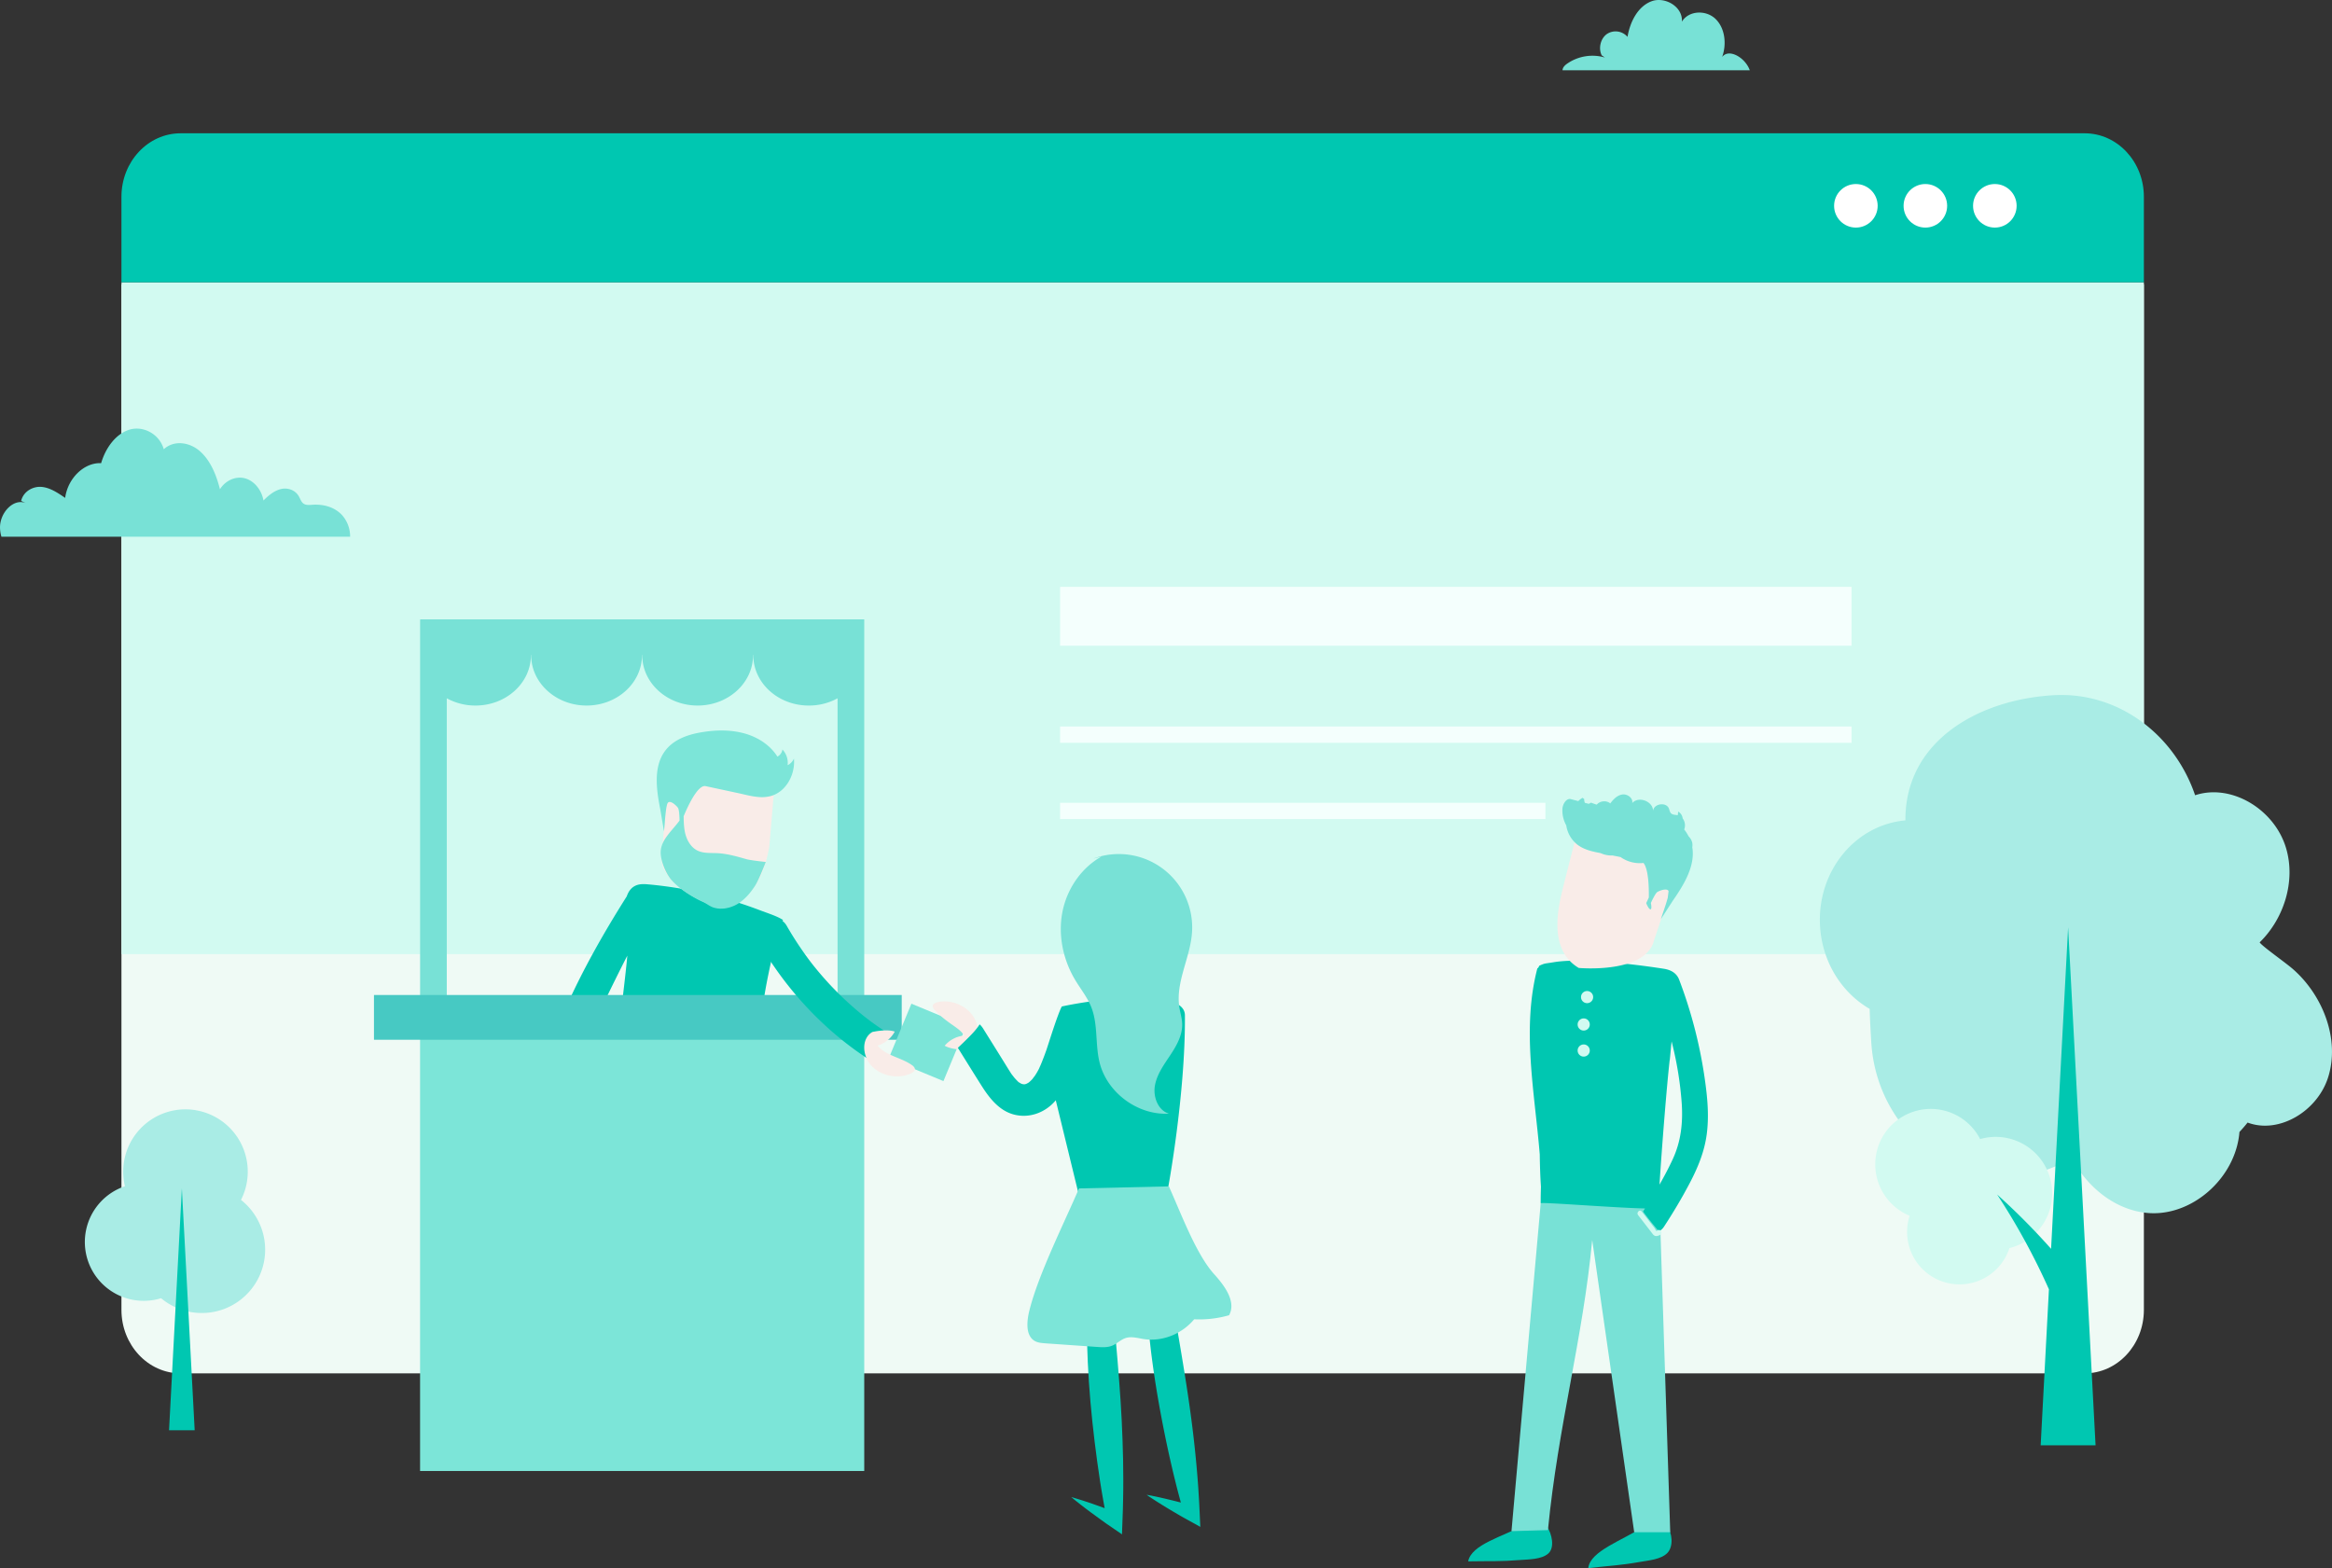 <?xml version="1.0" encoding="UTF-8"?> <svg xmlns="http://www.w3.org/2000/svg" width="680.94mm" height="457.9mm" viewBox="0 0 1930.23 1297.98"><rect x="0" y="0" width="1930.23" height="1297.98" fill="#333333" stroke="none"/><title>best-sales-flatform-teal</title><path d="M1774.5,235.21H100.5v849c0,29,21.94,52.56,49,52.56h1576c27.07,0,49-23.53,49-52.56v-849" transform="translate(0.02 0)" fill="#effaf5"></path><polyline points="1774.51 233.61 100.56 233.61 100.56 789.75 1774.51 789.75 1774.51 233.61" fill="#d2faf1"></polyline><path d="M1774.5,233.62V162.88c0-29-21.94-52.56-49-52.56h-1576c-27.07,0-49,23.53-49,52.56v70.73Z" transform="translate(0.02 0)" fill="#00c7b1"></path><path d="M1.16,444.27H289.78a26.62,26.62,0,0,0-6.76-18c-6.54-6.94-15.93-9.07-24.73-8.45-2.61.19-5.51.5-7.59-1.38-1.56-1.4-2.26-3.71-3.36-5.62-3.11-5.41-9.42-7.32-14.88-6s-10.18,5.21-14.4,9.46c-1.56-8.92-7.87-16.43-15.44-18.39s-16,1.75-20.59,9.08c-3-12.06-8-24-16.61-31.53s-21.42-9.33-29.87-1.6c-3.72-12.86-17.18-19.58-28.38-16.2s-19.72,14.88-23.48,27.73c-14-.67-27.62,12.44-29.77,28.75-6.1-4.19-12.48-8.48-19.53-9.1s-15,3.62-16.92,11.59l4.6,2.17C11.8,411.58-.44,424.14,0,437.26A27.53,27.53,0,0,0,1.16,444.27Z" transform="translate(0.02 0)" fill="#78e1d6"></path><circle cx="1536.14" cy="170.35" r="18.03" fill="#fff"></circle><circle cx="1651.16" cy="170.35" r="18.03" fill="#fff"></circle><circle cx="1593.65" cy="170.35" r="18.03" fill="#fff"></circle><polyline points="1532.57 485.77 877.46 485.77 877.46 534.48 1532.57 534.48 1532.57 485.77" fill="#f4fffd"></polyline><polyline points="1532.57 601.36 877.46 601.36 877.46 614.83 1532.57 614.83 1532.57 601.36" fill="#f4fffd"></polyline><polyline points="1279.15 664.49 877.46 664.49 877.46 677.95 1279.15 677.95 1279.15 664.49" fill="#f4fffd"></polyline><path d="M347.79,512.66v.46h-.09V829.77h22.09V578a49.12,49.12,0,0,0,23.78,6c25.33,0,45.87-18.67,45.87-41.71v-.19h.19v.19c0,23,20.54,41.71,45.87,41.71s45.87-18.67,45.87-41.71v-.19h.19v.19c0,23,20.54,41.71,45.87,41.71s45.87-18.67,45.87-41.71v-.19h.19v.19c0,23,20.54,41.71,45.87,41.71A49.11,49.11,0,0,0,693.24,578V846.22h22.09V512.66Z" transform="translate(0.02 0)" fill="#78e1d6"></path><path d="M642.22,878.67c2.89-3,6.51-5.52,10.63-6s8.74,1.49,10.26,5.36-1.34,9.07-5.49,9c5.32-1.61,11.2,3,12,8.52s-2.72,11-7.5,13.84c-9,5.38-22.38,1.12-26.63-8.51s1.56-22.35,11.64-25.42" transform="translate(0.02 0)" fill="#f9ece8"></path><path d="M596.29,865.5a2.18,2.18,0,0,1,.43.17A2.24,2.24,0,0,1,596.29,865.5Z" transform="translate(0.02 0)" fill="#00c7b1"></path><path d="M596.87,864.88a.38.38,0,0,0,.09.2A.73.73,0,0,1,596.87,864.88Z" transform="translate(0.02 0)" fill="#00c7b1"></path><rect x="347.71" y="834.98" width="367.63" height="382.61" fill="#7ce5d8"></rect><path d="M630.4,835.63q.6-2.24,1.21-4.45c1.62-11.2,3.78-22.34,6.22-33.37,2.64-11.93,5.29-24.26,9.79-35.66a.79.79,0,0,1,.69-.5c-4.92-3.33-12.21-5.49-20.26-8.56a347.58,347.58,0,0,0-90.81-21c-3.17-.3-6.48-.55-9.51.35-5,1.47-7.55,5.37-9,9.54-18.9,29.91-36.69,61.1-51.06,93.67h29.55c8-16.88,16.84-34.64,22-44.62-.82,9.5-2.73,25.89-5,44.62Z" transform="translate(0.02 0)" fill="#00c7b1"></path><path d="M636.77,700.48l3.62-42.7a24.3,24.3,0,0,1-2.69.9c-8.56,2.32-17.6-.39-26.27-2.31l-27.94-6c-9-.51-20.87,33.1-21,33.09-.25-2.31-.11-13.23-1.57-15.2-1.93-2.52-6.79-6.7-8.53-3.78-1.84,3.08-2.52,20-3,23.33l-1.52,18.38c-5,28.61,48.09,45.89,48.09,45.89C625.4,748.1,633.87,717.46,636.77,700.48Z" transform="translate(0.02 0)" fill="#f9ece8"></path><path d="M625.19,732.83c3.08-4.85,8.65-19.35,8.65-19.35s-12.28-1.26-16-2.3c-8-2.29-16-4.59-24.29-5-5.41-.24-11.21.26-16.12-2.06s-8.18-7.31-9.82-12.6c-1.57-5.12-1.67-10.55-1.77-15.9,4.14-9.94,11.65-25.4,17.81-25l27.94,6c8.67,1.92,17.7,4.63,26.27,2.31,12.8-3.45,20.49-17.87,19.27-31a11.27,11.27,0,0,1-5.24,5.46,15.91,15.91,0,0,0-4.28-13,7.81,7.81,0,0,1-4.17,5.87c-6.06-9.61-16.25-16.13-27.21-19.16s-22.58-3-33.81-1.26c-11.48,1.68-23.46,5.45-30.91,14.38-11.08,13.32-8.32,33-4.94,50.06.11.77,2.88,17,3,17.85.51-3.35,1.26-20.25,3-23.33,1.74-2.92,6.6,1.26,8.53,3.77,1,1.26,1.29,6.54,1.41,10.53-6,8.37-15.24,15.64-15.66,25.78-.3,7.35,4.15,18.19,9.07,23.73,7.43,8.27,19.46,15.19,25.29,17.66,3.29,1.35,6.06,3.93,9.54,5,6.71,2,14.12.38,20.07-3.24C616.79,744.23,621.44,738.74,625.19,732.83Z" transform="translate(0.02 0)" fill="#7ce5d8"></path><rect x="309.54" y="823.59" width="436.83" height="37.05" fill="#47c9c3"></rect><path d="M721.22,874.88c3.15-7.27,6.23-14.94,10-22.13q-2-1.32-4-2.68-3.53-2.43-7-5L718,843.39l-1.88-1.46a264.79,264.79,0,0,1-25.23-22.78q-5.89-6-11.39-12.45-2.86-3.33-5.62-6.76c-.63-.78-1.25-1.57-1.87-2.35,0,0-1.61-2.09-1.83-2.39A284.74,284.74,0,0,1,651,766.06c-3.49-6.08-12.29-8.71-18.34-4.81a13.73,13.73,0,0,0-4.81,18.34c22.56,39.28,54.14,73.4,92.26,97.94C720.48,876.66,720.87,875.79,721.22,874.88Z" transform="translate(0.02 0)" fill="#00c7b1"></path><rect x="743.1" y="838.31" width="49.03" height="49.03" transform="translate(-323.39 1241.44) rotate(-67.48)" fill="#7ce5d8"></rect><path d="M772,833.18a6,6,0,0,0,1.62,2.79c10.88,11.79,20.75,14.52,24.29,21.23a23.86,23.86,0,0,0-16,8.38c6.18,3.67,18,3.3,18,3.3,10-3.32,12.29-17.81,5.61-27.69s-19.75-14.18-30-11.54C773.77,830.11,771.79,831.25,772,833.18Z" transform="translate(0.02 0)" fill="#f9ece8"></path><path d="M980.75,840.33c-.18-22.52-71.09-13.9-101.88-7.24-3.41,6.09-11.48,32.41-12.83,36.19-1.06,3-2.16,5.94-3.33,8.88q-.64,1.62-1.31,3.22c-.17.4-1.37,3-1.28,2.93a56.92,56.92,0,0,1-3.52,6.08c-.24.35-2.23,2.87-2,2.68-.73.78-1.48,1.54-2.28,2.24-.29.26-.6.51-.9.75l-.45.28c-.48.28-1,.53-1.48.77l-.44.13a5.27,5.27,0,0,0-.58.25H848a9.36,9.36,0,0,1-1.3-.06c-.14,0-.48-.15-1-.29l-.67-.26c-.46-.27-.92-.55-1.36-.84a6.45,6.45,0,0,0-.6-.29c-.1-.12-.24-.26-.44-.46-1.12-1.12-2.21-2.24-3.23-3.46-.21-.25-1.46-1.89-1.9-2.44s-1.5-2.26-1.67-2.53c-1.09-1.7-2.14-3.42-3.21-5.14L826.6,872l-13-20.83a15.5,15.5,0,0,0-2.77-3.28c-3.14,5-7.67,9.37-11.76,13.42-2,2-4.16,4-6.26,6,6.51,10.44,13,20.91,19.57,31.31,6.37,10.07,14.39,20.5,26.46,23.81,12.78,3.51,25.93-1.28,34.54-11.11l.49-.58,18.5,75.91,74.2-1.88S981.27,906.4,980.75,840.33Z" transform="translate(0.02 0)" fill="#00c7b1"></path><path d="M849.87,838.44" transform="translate(0.02 0)" fill="#00c7b1"></path><path d="M905,710.67a60.75,60.75,0,0,1,81.62,61.21c-1.45,21-13.73,41.07-10.47,61.88.71,4.51,2.15,8.93,2.33,13.5.38,9.47-4.62,18.26-9.86,26.15s-11.07,15.85-12.7,25.19,2.56,20.52,11.65,23.21c-25.74,1.49-51.22-17.26-57.44-42.29-3.75-15.08-1.17-31.49-6.91-45.93-3.21-8.07-8.8-14.93-13.26-22.38-10-16.65-14.28-36.89-10.66-56s15.45-36.7,32.38-46.21" transform="translate(0.02 0)" fill="#78e1d6"></path><path d="M925,1126.29q-1-11.57-2-23.09c-.25.11-.49.23-.75.33-4,1.56-8.45,1.3-12.74,1l-9.79-.64q.09,11.77.63,23.5c1,22.11,3,44,5.66,65.86q2,16.39,4.5,32.75c.87,5.45,1.73,10.9,2.73,16.35l1.09,6c-2.64-1-5.28-1.93-7.94-2.85l-4.87-1.69-4.9-1.63c-3.28-1-6.57-2.1-9.92-3,2.65,2.26,5.37,4.39,8.08,6.52l4.1,3.15,4.13,3.09c2.75,2.06,5.55,4,8.32,6.06s5.59,4,8.41,5.9l8.92,6.11.44-12.11.3-8.27.19-8.27c.14-5.51.15-11,.16-16.52q0-16.5-.63-33C928.4,1169.88,926.81,1148,925,1126.29Z" transform="translate(0.02 0)" fill="#00c7b1"></path><path d="M992.54,1243.51l-.5-8.27c-.32-5.51-.76-11-1.21-16.5q-1.39-16.47-3.36-32.84c-2.6-21.85-6-43.54-9.58-65.06q-2.16-12.92-4.38-25.78a47.85,47.85,0,0,1-22.86,3.73q1.11,12.86,2.78,25.61c2.87,22,6.69,43.62,11.1,65.16q3.32,16.16,7.2,32.23c1.32,5.35,2.63,10.71,4.07,16l1.59,5.92c-2.71-.7-5.42-1.4-8.16-2.06l-5-1.2-5-1.14c-3.37-.72-6.73-1.45-10.15-2,2.83,2,5.72,3.84,8.6,5.7l4.35,2.73,4.38,2.67c2.92,1.78,5.87,3.49,8.81,5.22s5.91,3.4,8.88,5l9.4,5.22-.56-12.13Z" transform="translate(0.02 0)" fill="#00c7b1"></path><path d="M967.46,982l-74.37,1.7c-12.06,28.17-33.59,71-41.06,101-2.18,8.77-3.25,20.25,3.9,24.94,2.69,1.77,6,2,9.1,2.26l42.92,3c4.29.3,8.73.58,12.74-1.1,3.82-1.61,6.93-4.89,10.85-6.21,4.87-1.64,10.07,0,15.11.79,15.24,2.35,31.39-4,41.77-16.36a89.51,89.51,0,0,0,28.89-3.36c6.15-11.37-3.89-24.61-12.37-34C989.76,1037.88,977.08,1003.13,967.46,982Z" transform="translate(0.02 0)" fill="#7ce5d8"></path><path d="M757.11,884.16a6.16,6.16,0,0,0-2.19-2.46c-9-6.47-21.56-7.69-28.55-16.21a24.29,24.29,0,0,0,14.22-11.61c-6.88-2.41-18.56.34-18.56.34-9.3,5.35-8.62,20.27.06,28.75s22.59,10.11,32.25,5.38C756,887.58,757.73,886,757.11,884.16Z" transform="translate(0.02 0)" fill="#f9ece8"></path><path d="M1261.61,1262.24c-18.12,9.87-43.64,16.1-46.42,30.14,18.63-.32,27,.21,42.77-1.1,7.49-.58,17.83-.43,23.47-5.3s3.16-16.29-1.05-22.54" transform="translate(0.02 0)" fill="#00c7b1"></path><path d="M1360.62,1263.41c-17.14,11.51-44.6,20.34-46,34.57,18.53-2.08,26.86-2.3,42.56-5.09,7.35-1.31,17.71-2.06,22.91-7.45s4.17-16.77-.53-22.54" transform="translate(0.02 0)" fill="#00c7b1"></path><path d="M1373.46,992l9,276.3h-29.82l-34.77-241.92c-7.69,81.74-28.2,153.52-36.64,240.14l-30.17.86L1275.87,989Z" transform="translate(0.02 0)" fill="#78e1d6"></path><path d="M1385.38,737c2.75,0,2.75-4.27,0-4.27S1382.63,737,1385.38,737Z" transform="translate(0.02 0)" fill="#a9ece5"></path><path d="M1411.52,896.43A382.26,382.26,0,0,0,1389.87,811c-2-5.39-6.63-8.18-12.71-9.12-2.81-.44-63.09-10.06-90.91-5.46-8.09,1.36-7.17.66-12.26,3-.61,1.84-1.53,2.15-1.53,2.15-13,50-2.29,102,2,153.94.13,9.3.4,18.3,1,26.74,0,0-.41,11.54-.12,13.74-.19-1.2,61.24,3.78,86.26,4.29l-1.63,2.53c3.46,4.74,8.37,11,13.16,16.42a11.88,11.88,0,0,0,4.16-3.87c7.62-11.65,14.75-23.62,21.23-35.94,6.72-12.77,12.17-25.88,14.11-40.26S1413.44,910.64,1411.52,896.43Zm-26.95,63c-3.33,7.19-7.05,14.22-11,21.13,2-31.58,6-81.44,8.4-102.88.16.56.88-9.22,1.63-15.67a288.77,288.77,0,0,1,8.4,51.7c1,15.88-.69,31.17-7.43,45.71Z" transform="translate(0.02 0)" fill="#00c7b1"></path><path d="M1293.77,734.37l9.55-37.48a24.32,24.32,0,0,0,2.12,1.9c6.95,5.54,16.32,6.63,25.05,8.31l28.05,5.59c8.5,3.12,6,38.7,6.11,38.73,1.15-2,5.36-12.11,7.48-13.34,2.77-1.55,8.9-3.46,9.34-.08.47,3.56-5.63,19.36-6.49,22.64l-5.87,17.48c-6.75,28.28-62.42,23.07-62.42,23.07C1281.22,785.88,1289.67,751.12,1293.77,734.37Z" transform="translate(0.02 0)" fill="#f9ece8"></path><path d="M1400.7,701.26a9.87,9.87,0,0,0,0-3.54,10.31,10.31,0,0,0-3-5.39,36.64,36.64,0,0,0-3.69-5.75,9.5,9.5,0,0,0-1.26-9.15,7.29,7.29,0,0,0-3.71-5.64l-.36,3c-1.95-.41-4.23-.21-5.62-1.64-1-1-1.17-2.62-1.73-4-2.34-5.61-12.66-3.92-13.08,2.14.1-8-12-12.6-17.23-6.58.81-4.16-4.05-7.7-8.25-7.08s-7.45,4-9.94,7.39c-3.16-2.75-8.55-2.14-11.21,1a48.23,48.23,0,0,1-4.68-1.65q-1,.5-1.88,1l-3.29-.85a7.84,7.84,0,0,1-.53-3.14,15.92,15.92,0,0,1-1.37-1,15.93,15.93,0,0,0-3.51,2.7l-5.63-1.45c-4-1.58-7.3,3.73-7.51,8a25.31,25.31,0,0,0,1.95,11.07,26.35,26.35,0,0,0,1.23,2.49,24.93,24.93,0,0,0,8.79,15.62c5.51,4.39,12.54,6,19.57,7.3a25.24,25.24,0,0,0,2.54,1,22.56,22.56,0,0,0,7.54,1l6.48,1.29a27.48,27.48,0,0,0,19,4.89c4,4.89,4.57,19.16,4.43,28.56-.71,1.56-1.43,3.13-2.19,4.67,2.84,7,5.34,6.8,3.85-.16,1.7-3.62,4.06-8.35,5.48-9.11,2.6-1.45,8.14-3.22,9.19-.65l-.66,5.43c-1.6,6.1-5,15.36-5.69,17.78.44-.74,9.42-14.55,9.83-15.22C1393.73,732.39,1403.32,716.76,1400.7,701.26Z" transform="translate(0.02 0)" fill="#78e1d6"></path><path d="M1372.5,1018.16a2.09,2.09,0,0,0-.5.23h0l-.1.07c-.41.23-.87.49-1.09.39a29.34,29.34,0,0,0-1.62-2.73l-2-2.56-8.3-10.73c-1.68-2.17-4.69.87-3,3l11.07,14.31c1.12,1.44,1.91,2.93,3.9,3a5.45,5.45,0,0,0,1.62-.32l.54-.19a2,2,0,0,0,.92-.38l.21-.16a2.15,2.15,0,0,0-1.65-3.93Z" transform="translate(0.02 0)" fill="#d2faf1"></path><circle cx="1313.65" cy="825.32" r="5.04" fill="#d2faf1"></circle><circle cx="1310.85" cy="847.99" r="5.04" fill="#d2faf1"></circle><circle cx="1310.85" cy="869.55" r="5.04" fill="#d2faf1"></circle><path d="M1898,802.26c-6.5-5.71-25.86-19.15-27.66-22.25,19.84-19.29,30-50.25,21.92-77.76-9.49-32.45-45.46-53.94-75.35-44-17.3-50.81-64.23-85.89-117.22-82.8-62.72,3.66-123,38.36-122.57,103.61-41.83,3.75-73.29,42.38-70.66,87.45,1.74,29.89,18,55.22,41.07,68.57.23,8.83.77,18,1.31,27.24,3.79,65.09,56.27,115,117.21,111.42a104.35,104.35,0,0,0,48.22-15l.71.39c13.16,24,35.64,42,61.4,44.77,37,4,74.16-28.38,77.22-66.93q3.52-3.74,6.75-7.79c26.1,9.84,58.51-9.65,67-38.57C1936.69,859.07,1922.06,823.35,1898,802.26Z" transform="translate(0.02 0)" fill="#a9ece5"></path><path d="M1565.57,931.32a46,46,0,0,0,15.06,75,43.4,43.4,0,1,0,82.57,26.78,46.73,46.73,0,1,0-22.67-90.67l-1.56.42a45.95,45.95,0,0,0-73.39-11.48" transform="translate(0.02 0)" fill="#d2faf1"></path><path d="M1734.51,1196.33l-22.72-428.78-14.1,266.14a569.87,569.87,0,0,0-44.63-44.93,560,560,0,0,1,42.85,78.44l-6.84,129.13Z" transform="translate(0.02 0)" fill="#00c7b1"></path><path d="M161.64,918.88a51.56,51.56,0,0,0-58.25,63,48.7,48.7,0,0,0,29.93,92.68,52.43,52.43,0,1,0,67.39-80.34q-.63-.53-1.27-1a51.56,51.56,0,0,0-37.8-74.31" transform="translate(0.02 0)" fill="#a9ece5"></path><polygon points="139.92 1183.89 150.53 983.67 161.14 1183.89 139.92 1183.89" fill="#00c7b1"></polygon><path d="M1448.3,58.17a20.9,20.9,0,0,0-3.55-6.22c-4.83-6.17-14.48-11-19.32-4.81,3.8-10.52,2.46-23.62-5.33-31.33s-22.24-7.34-28,2.13c.94-12.49-14.25-21.16-25.4-16.79s-17.54,17-19.6,29.37A13,13,0,0,0,1330,28.18c-5.21,3.72-7.15,11.72-4.27,17.62l2.63,1.81a36.69,36.69,0,0,0-31.19,5.06c-1.89,1.31-3.82,3.15-3.86,5.51Z" transform="translate(0.02 0)" fill="#78e1d6"></path></svg> 